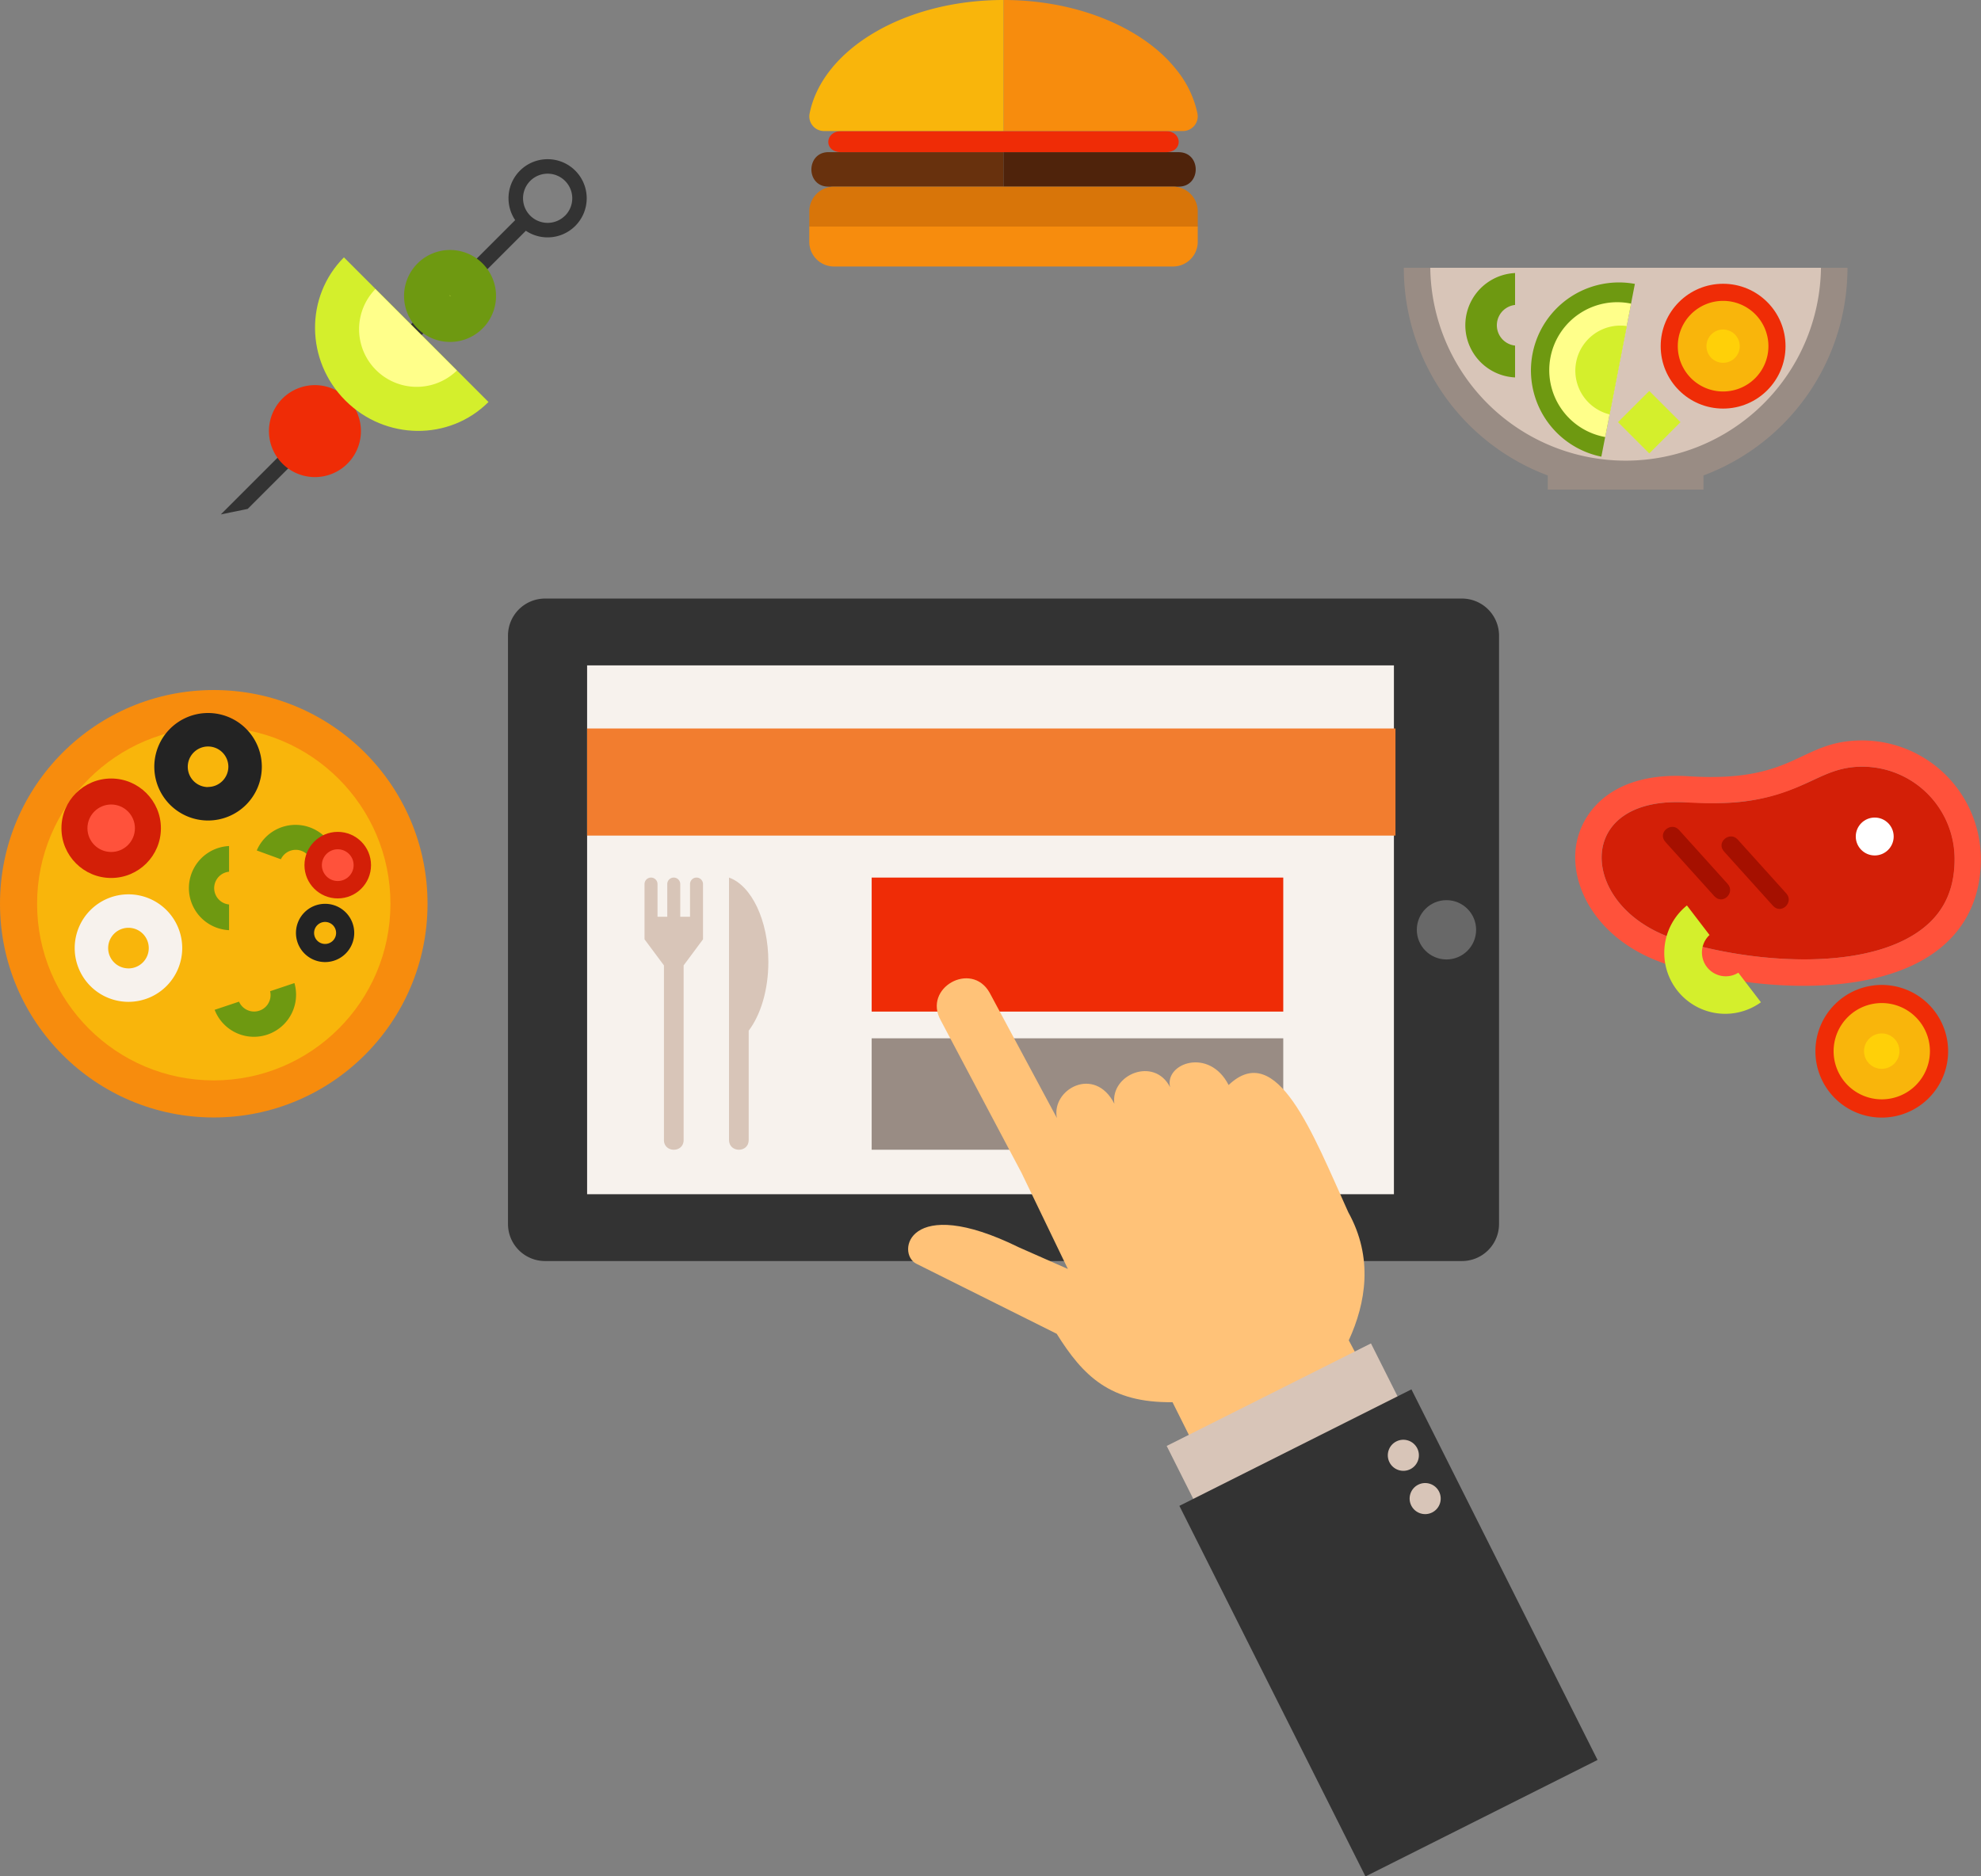 <?xml version="1.0" encoding="UTF-8"?> <svg xmlns="http://www.w3.org/2000/svg" viewBox="0 0 650 615.77"><rect x="0" y="0" width="650" height="615.77" fill="#808080" stroke="none"/> <defs> <style>.cls-1{fill:#68310d;}.cls-2{fill:#4f230b;}.cls-3{fill:#f78c0d;}.cls-4{fill:#ef2c06;}.cls-5{fill:#f9b50b;}.cls-6{fill:#d87509;}.cls-7{fill:#333;}.cls-8{fill:#f7f2ed;}.cls-9{fill:#686868;}.cls-10{fill:#f27d2f;}.cls-11{fill:#998c84;}.cls-12{fill:#ffc278;}.cls-13{fill:#d8c5b8;}.cls-14{fill:#6e9911;}.cls-15{fill:#ffff8a;}.cls-16{fill:#d4ef2c;}.cls-17{fill:#ffd008;}.cls-18{fill:#d31f07;}.cls-19{fill:#ff523b;}.cls-20{fill:#fff;}.cls-21{fill:#a51000;}.cls-22{fill:#232323;}</style> </defs> <title>Asset 3</title> <g id="Layer_2" data-name="Layer 2"> <g id="Слой_1" data-name="Слой 1"> <path class="cls-1" d="M329.26,49.94V61.25H271.82c-7.52,0-7.39-11.32,0-11.32Z"></path> <path class="cls-2" d="M386.72,61.25H329.26V49.94h57.46C394.21,49.94,394.21,61.25,386.72,61.25Z"></path> <path class="cls-3" d="M393,74.35v5a8.1,8.1,0,0,1-8.11,8.11H273.65a8.1,8.1,0,0,1-8.11-8.11v-5Z"></path> <path class="cls-4" d="M382.54,49.94H276c-5.88,0-5.38-6.92,0-6.92H382.54C387.92,43,388.41,49.94,382.54,49.94Z"></path> <path class="cls-3" d="M388.16,43H329.26V0C349,0,366.62,6,378.4,15.33a46.89,46.89,0,0,1,7.83,7.84,33.67,33.67,0,0,1,6.66,14A4.83,4.83,0,0,1,388.16,43Z"></path> <path class="cls-5" d="M329.26,0V43H270.37a4.81,4.81,0,0,1-4.71-5.82C269.89,16.2,296.75,0,329.26,0Z"></path> <path class="cls-6" d="M393,69.36v5H265.55v-5a8.11,8.11,0,0,1,8.11-8.11H384.88A8.11,8.11,0,0,1,393,69.36Z"></path> <path class="cls-7" d="M178.85,196.44H479.69a12.17,12.17,0,0,1,12.17,12.17V401.69a12.17,12.17,0,0,1-12.17,12.17H178.85a12.17,12.17,0,0,1-12.17-12.17V208.6A12.16,12.16,0,0,1,178.85,196.44Z"></path> <rect class="cls-8" x="192.64" y="218.37" width="264.73" height="173.56"></rect> <circle class="cls-9" cx="474.61" cy="305.15" r="9.73"></circle> <rect class="cls-10" x="192.64" y="239.08" width="265.24" height="35.15"></rect> <rect class="cls-4" x="286.01" y="288.01" width="135.05" height="43.98"></rect> <rect class="cls-11" x="286.01" y="340.76" width="135.05" height="36.57"></rect> <path class="cls-12" d="M442.39,397.83C430.72,372,419,341,403.13,356.09c-6.37-12.47-21.1-7.16-19.2.71-5.23-10.16-19.62-4.16-18.29,5.44-6.45-12.67-20.75-4.76-18.86,4.67l-22.09-41.16c-6-10.52-22-1.48-16,9.14l26.48,50,15.22,31.57-16.08-7.1c-36.45-17.92-40.32,2-33.67,5.37l46.08,23c8.64,13.8,17.46,22.72,38,22.45l12.06,24.12,56.69-23.82-10.91-20.6C448.17,427.64,450.69,412.78,442.39,397.83Z"></path> <rect class="cls-13" x="387.57" y="455.6" width="75" height="38.88" transform="translate(-167.98 241.28) rotate(-26.66)"></rect> <rect class="cls-7" x="413" y="467.81" width="85.2" height="136.09" transform="translate(-192.02 261.44) rotate(-26.66)"></rect> <circle class="cls-13" cx="460.46" cy="477.6" r="5.1" transform="translate(-165.34 257.39) rotate(-26.66)"></circle> <circle class="cls-13" cx="467.61" cy="491.84" r="5.1" transform="translate(-170.96 262.08) rotate(-26.66)"></circle> <path class="cls-13" d="M252.11,315.68c0-13.66-5.54-25.06-12.91-27.67v86.12c0,4.24,6.46,4.3,6.46,0V338.25C249.57,333.1,252.11,324.92,252.11,315.68Z"></path> <path class="cls-13" d="M226.41,290.14v10.73H223.2V290.14a2.13,2.13,0,0,0-4.26,0v10.73h-3.2V290.14a2.13,2.13,0,0,0-4.26,0v18.13h0l6.37,8.56v57.3c0,4.24,6.46,4.3,6.46,0v-57.3l6.36-8.56h0V290.14A2.13,2.13,0,0,0,226.41,290.14Z"></path> <path class="cls-11" d="M606.19,87.88a72.79,72.79,0,1,1-145.58,0Z"></path> <rect class="cls-11" x="507.85" y="156.02" width="51.09" height="4.66"></rect> <path class="cls-13" d="M597.49,87.88a64.1,64.1,0,0,1-128.19,0Z"></path> <path class="cls-14" d="M536.43,93.17l-11,56.7a28.88,28.88,0,0,1,11-56.7Z"></path> <path class="cls-15" d="M535.19,99.65l-8.49,43.78a22.3,22.3,0,1,1,8.49-43.78Z"></path> <path class="cls-16" d="M533.76,107l-5.63,29a14.79,14.79,0,0,1,5.63-29Z"></path> <circle class="cls-4" cx="565.38" cy="113.61" r="20.48"></circle> <path class="cls-5" d="M580.25,113.61a14.87,14.87,0,1,1-14.87-14.87A14.87,14.87,0,0,1,580.25,113.61Z"></path> <path class="cls-17" d="M570.84,113.61a5.46,5.46,0,1,1-5.46-5.46A5.47,5.47,0,0,1,570.84,113.61Z"></path> <path class="cls-14" d="M497.12,113.42a6.71,6.71,0,0,1,0-13.34V89.61a17.15,17.15,0,0,0,0,34.26Z"></path> <polygon class="cls-16" points="551.4 138.55 541.15 148.81 530.89 138.55 541.15 128.3 551.4 138.55"></polygon> <polygon class="cls-7" points="175.01 73.27 81.27 167.02 72.46 168.82 171.51 69.77 175.01 73.27"></polygon> <path class="cls-7" d="M170.61,56a12.83,12.83,0,1,0,18.14,0A12.83,12.83,0,0,0,170.61,56Zm14.78,14.78a8.07,8.07,0,1,1,0-11.42A8.07,8.07,0,0,1,185.38,70.81Z"></path> <path class="cls-4" d="M109.65,127.78a15.09,15.09,0,1,1-20,7.35A15.09,15.09,0,0,1,109.65,127.78Z"></path> <path class="cls-14" d="M162.43,94a15.09,15.09,0,1,1-17.9-11.63A15.1,15.1,0,0,1,162.43,94Z"></path> <path class="cls-16" d="M160.28,131.93c-12.84,12.84-33.86,12.61-46.95-.47s-13.31-34.11-.48-47Z"></path> <path class="cls-15" d="M149.91,121.61a18.91,18.91,0,0,1-26.74-26.74Z"></path> <path class="cls-16" d="M147.76,97.12l.13.17-.16-.14a.65.65,0,0,1-.24-.26A.73.73,0,0,1,147.76,97.12Z"></path> <path class="cls-15" d="M147.76,97.12l.13.17-.4-.4A.73.73,0,0,1,147.76,97.12Z"></path> <path class="cls-15" d="M148.13,97.38l0,0,0,0-.74-.74Z"></path> <path class="cls-18" d="M611.07,251.62c-6.76,0-11,2-16.29,4.48-20.59,9.69-31.46,7.15-44.59,7.15-13.77,0-22.9,5.79-24.44,15.48-1.63,10.24,6.08,23.67,24,29.51,22,7.19,57.39,10.68,77.29-.91,9.65-5.62,14.34-13.94,14.34-25.43A30.31,30.31,0,0,0,611.07,251.62Z"></path> <path class="cls-19" d="M611.07,243c-20.79,0-21.55,14-57,11.76-24.37-1.56-35,11-36.91,22.63-2.2,13.87,7.33,31.75,29.82,39.09,24.4,8,62.05,11.33,84.33-1.66,12.19-7.1,18.64-18.47,18.64-32.9A39,39,0,0,0,611.07,243ZM627,307.32c-19.92,11.6-55.32,8.1-77.29.91-17.88-5.84-25.59-19.27-24-29.51,1.35-8.5,9.43-16.49,27.81-15.37,36.95,2.35,40.4-11.74,57.51-11.74a30.31,30.31,0,0,1,30.28,30.27C641.35,293.38,636.66,301.7,627,307.32Z"></path> <circle class="cls-20" cx="615.13" cy="274.53" r="6.22"></circle> <path class="cls-21" d="M562.48,294.09l-16-17.74c-2.8-3.09,1.88-6.79,4.41-4l16,17.75C569.45,293,565.24,297.16,562.48,294.09Z"></path> <path class="cls-21" d="M581.72,297.24l-16-17.75c-2.8-3.09,1.88-6.79,4.42-4l16,17.75C588.69,296.1,584.47,300.29,581.72,297.24Z"></path> <path class="cls-16" d="M570.38,319.23a7.82,7.82,0,0,1-9.45-12.37l-7.42-9.7a20,20,0,0,0,24.28,31.77Z"></path> <path class="cls-4" d="M639.21,345a21.77,21.77,0,1,1-21.78-21.76A21.78,21.78,0,0,1,639.21,345Z"></path> <path class="cls-5" d="M633.24,345a15.8,15.8,0,1,1-15.8-15.81A15.8,15.8,0,0,1,633.24,345Z"></path> <circle class="cls-17" cx="617.43" cy="344.97" r="5.81"></circle> <circle class="cls-3" cx="70.14" cy="296.6" r="70.14"></circle> <circle class="cls-5" cx="70.14" cy="296.6" r="57.97"></circle> <path class="cls-22" d="M68.26,234a17.64,17.64,0,1,0,17.65,17.64A17.64,17.64,0,0,0,68.26,234Zm0,24.31a6.66,6.66,0,1,1,6.67-6.66A6.67,6.67,0,0,1,68.26,258.27Z"></path> <path class="cls-22" d="M106.67,296.62a9.56,9.56,0,1,0,9.56,9.56A9.56,9.56,0,0,0,106.67,296.62Zm0,13.17a3.61,3.61,0,1,1,3.61-3.61A3.61,3.61,0,0,1,106.67,309.79Z"></path> <path class="cls-8" d="M42.14,293.51a17.64,17.64,0,1,0,17.65,17.64A17.64,17.64,0,0,0,42.14,293.51Zm0,24.3a6.66,6.66,0,1,1,6.67-6.66A6.66,6.66,0,0,1,42.14,317.82Z"></path> <path class="cls-14" d="M75.16,296.84a5.4,5.4,0,0,1,0-10.75v-8.43a13.82,13.82,0,0,0,0,27.61Z"></path> <path class="cls-14" d="M92.16,282a5.4,5.4,0,0,1,10.1,3.7l7.91,2.9a13.82,13.82,0,0,0-25.92-9.49Z"></path> <path class="cls-14" d="M88.63,325.31a5.4,5.4,0,0,1-10.2,3.42l-8,2.68a13.82,13.82,0,0,0,26.18-8.78Z"></path> <circle class="cls-18" cx="36.48" cy="271.82" r="16.32"></circle> <circle class="cls-19" cx="36.48" cy="271.82" r="7.79"></circle> <circle class="cls-18" cx="110.82" cy="283.93" r="10.92"></circle> <circle class="cls-19" cx="110.82" cy="283.93" r="5.21"></circle> </g> </g> </svg> 